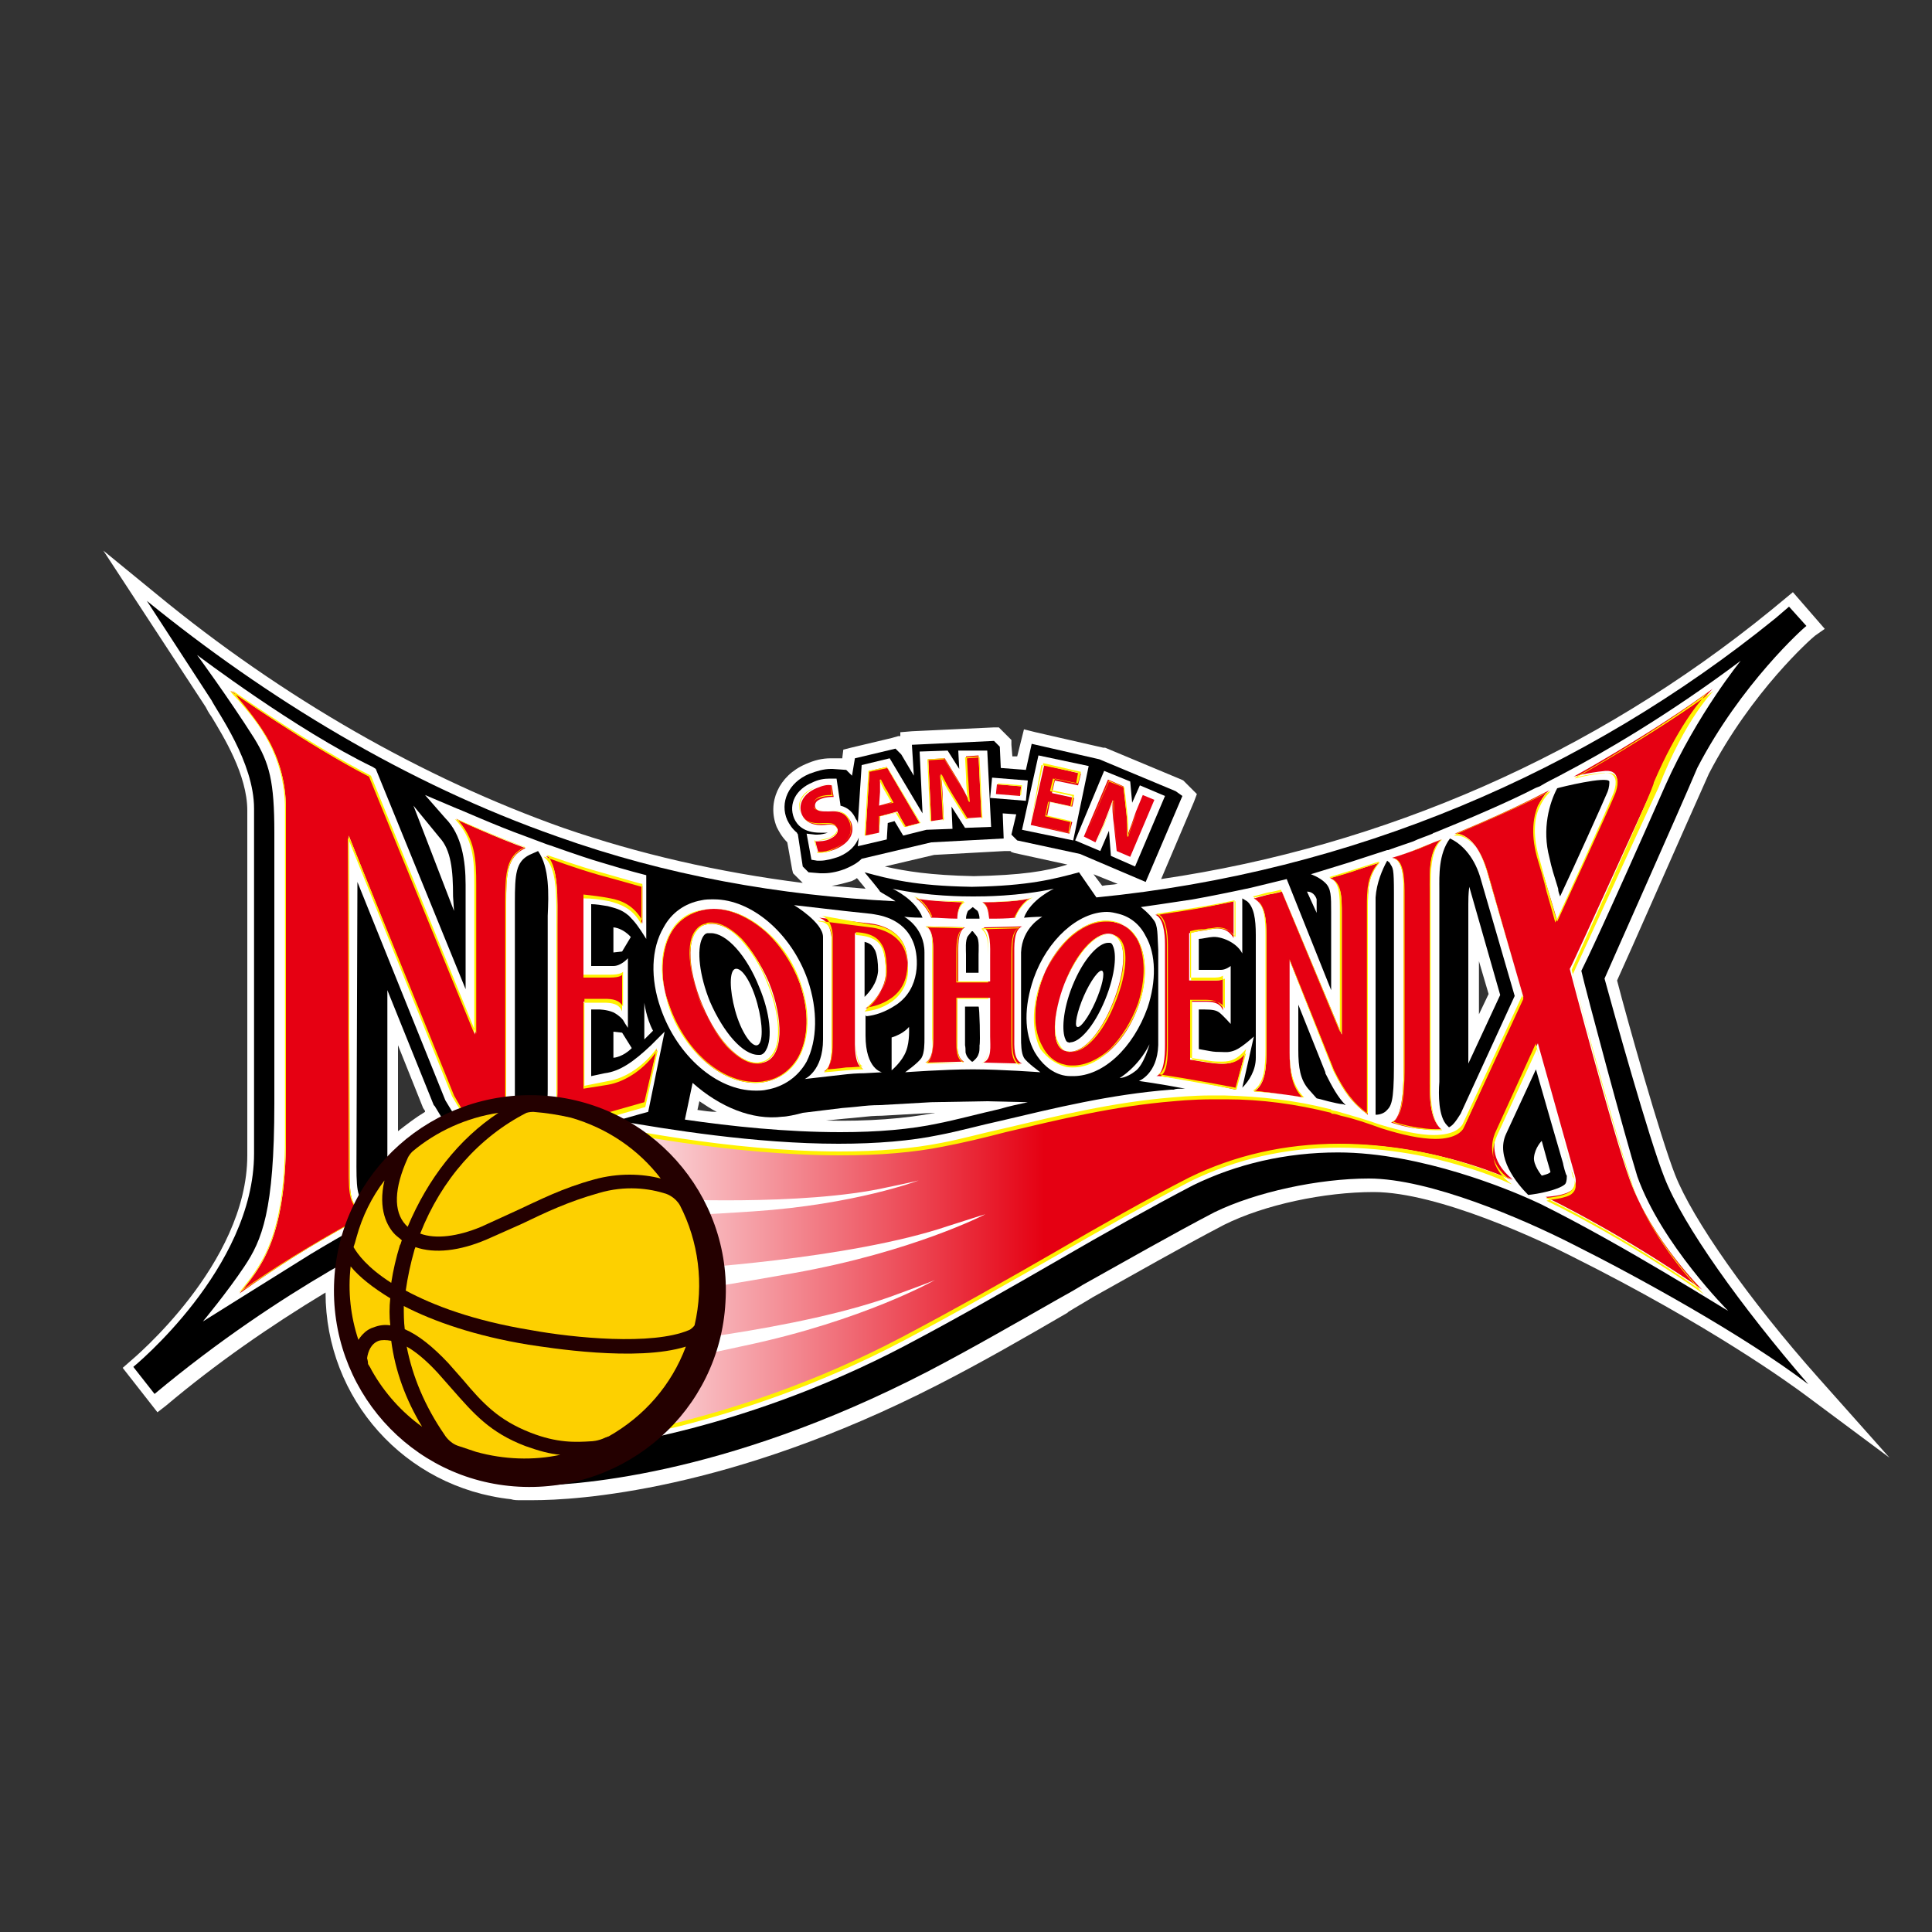 <?xml version="1.0" encoding="utf-8"?>
<!-- Generator: Adobe Illustrator 26.0.0, SVG Export Plug-In . SVG Version: 6.00 Build 0)  -->
<svg version="1.1" id="レイヤー_1" xmlns="http://www.w3.org/2000/svg" xmlns:xlink="http://www.w3.org/1999/xlink" x="0px"
	 y="0px" viewBox="0 0 200 200" style="enable-background:new 0 0 200 200;" xml:space="preserve">
<rect x="0" y="0" width="200" height="200" fill="#333333" stroke="none"/>
<style type="text/css">
	.st0{fill:#FFFFFF;}
	.st1{fill:#E60012;}
	.st2{fill:url(#SVGID_1_);}
	.st3{fill:#FFF100;}
	.st4{fill:#240000;}
	.st5{fill:#FDD000;}
</style>
<g>
	<path class="st0" d="M188.3,142.7c-7.3-8.2-13.1-16.5-14.9-21.1c-1.5-3.8-5-16.2-6-20.1c1.2-2.6,6.9-15.6,9.5-21.4
		c4.4-8.5,10.6-14,11-14.3l1-0.7l-3.3-3.8l-2.3,1.9c-18.3,14.9-40,24.4-63.1,27.8l3.4-8l0.3-0.8l-0.6-0.6l-0.6-0.6l-0.2-0.2
		l-0.2-0.1l-7.9-3.3l-0.1,0l-0.1,0l-7-1.6l-1.2-0.3l-0.3,1.2l-0.4,1.6l-0.5,0l-0.1-1.2l0-0.5l-0.3-0.3l-0.6-0.6l-0.4-0.4l-0.5,0
		l-8.5,0.4l-1.2,0.1l0,0.4L93,76.2l-0.7,0.2l-4.2,1l-0.8,0.2l-0.1,0.8l0,0.1l-1,0c-0.1,0-0.2,0-0.2,0c-0.9,0-1.7,0.2-2.6,0.6
		c-2.8,1.2-4,4-3,6.5c0.2,0.4,0.5,1,1.1,1.6L82,90l0.1,0.4l0.3,0.3l0.6,0.6l0.1,0.1c-8.7-1.1-17-3-24.8-5.7
		c-14.4-5.1-29-13.4-42.1-24.2l-5.5-4.5l10.6,16.2c0.1,0.2,0.3,0.6,0.6,1c1.2,2,3.7,6,3.7,9.7v35.7c0,11.3-12,21.2-12.1,21.3
		l-0.8,0.7l3.6,4.6l0.9-0.7c5.1-4.3,10.7-8.2,16.5-11.7c0,11,8.2,20.2,19.2,21.4c0.3,0.1,0.6,0.1,0.9,0.1c0.3,0,0.7,0,1.4,0
		c4.4,0,20.3-0.9,41.8-11.9c4.7-2.4,9.2-5,13.5-7.5l0.1-0.1c0.8-0.5,1.7-1,2.5-1.5c4.3-2.4,9.2-5.2,13.6-7.5
		c4.2-2.1,10.4-3.4,15.5-3.4c6.7,0,17.5,5.1,20.6,6.7c14.2,7.1,22.6,13.2,24.2,14.4l8.6,6.4L188.3,142.7z M41.2,117.1l0-8.9l2.6,6.5
		l0.2,0.3c0,0,0,0,0,0.1C43,115.7,42.1,116.4,41.2,117.1z M88.2,91.2c0.2-0.1,0.4-0.2,0.5-0.3l0.1,0.1c0.3,0.4,0.6,0.7,0.8,1
		c-1.2-0.1-2.3-0.2-3.5-0.3C86.8,91.6,87.5,91.4,88.2,91.2z M72.2,114.9l0.2-0.9c0.6,0.4,1.2,0.8,1.8,1.1
		C73.5,115.1,72.9,115,72.2,114.9z M85.5,116l2-0.2c0,0,1.2-0.1,2.1-0.2c0.8-0.1,1.7-0.1,1.7-0.1l5.3-0.3l0.2,0
		C93.7,115.8,89.9,116.1,85.5,116z M100.8,90.7L100.8,90.7L100.8,90.7c-4.5-0.1-7-0.5-9.2-1l5.1-1.2l7.3-0.4l0.6,0l0.1,0.1l0.3,0.1
		l5.5,1.2C108.3,90.2,105.7,90.6,100.8,90.7z M113.2,90.5L113.2,90.5l2.5,1c-0.5,0.1-1.1,0.1-1.6,0.2L113.2,90.5z M153.1,105v-5.5
		l1,3.4L153.1,105z"/>
	<g>
		<g>
			<path d="M172.3,121.9c-1.6-4-5.3-17.3-6.2-20.6c0.6-1.4,7.7-17.3,9.6-21.8c4.5-8.7,11.1-14.6,11.3-14.7l-1.8-2l-1.4,1.2
				c-19.6,15.9-43.8,26.3-70.3,28.9l-1.8-2.6c0,0,0,0,0,0c0,0,0,0,0,0l0,0l0,0c-2.6,0.7-5.2,1.4-11,1.5c0,0,0,0-0.1,0c0,0,0,0-0.1,0
				c-5.8-0.1-8.4-0.8-11-1.5c0,0,1.6,1.9,1.6,2c0.1,0.1,0.9,0.5,1.6,1c-12.1-0.6-23.8-2.7-35-6.7c-15.7-5.5-30.2-14.4-42.5-24.4
				c0,0,6.7,10.3,6.7,10.3c0.6,1.2,4.4,6.4,4.4,11.2v35.7c0,11.9-12.5,22.1-12.5,22.1l2.2,2.8c13.3-11.1,25.7-16.9,28.3-18l-1.9-0.6
				l1.5-0.8l-1-0.3l7.4-2.7l-5.8,4.3c0.2-0.1,0.4-0.2,0.4-0.2l8.2-3.4l5.5-2l-7.5,30c-0.1,0.3-0.2,0.6-0.2,1c0,0.6,0.3,2.1,2.5,2.2
				c0.2,0,0.7,0,1.3,0c4.3,0,20-0.8,41.3-11.8c4.6-2.4,9.1-5,13.5-7.5c0.9-0.5,1.8-1,2.6-1.5c4.3-2.4,9.2-5.2,13.6-7.5
				c4.3-2.1,10.8-3.5,16-3.5c6.3,0,16,4.2,21.1,6.8c6.6,3.3,17.7,9.4,24.4,14.5C180.2,135.2,174.2,126.8,172.3,121.9z M45.5,86.7
				c1.2,1.3,1.4,3.4,1.4,6.1l0.1,1.5l-4.2-10.9L45.5,86.7z M42.9,124.7l-2.8-0.8c0-0.4,0-0.9,0-1.3l0-20.1l4.8,11.9l0.1,0.1
				c1.2,2,2.2,3.7,3.9,5c0.1,0.2,0.3,0.3,0.4,0.5L42.9,124.7z M103.5,114.8c-2.2,0.5-4.4,1.1-6.4,1.5c-2.8,0.6-6.2,0.9-10.1,0.9
				c-5.6,0-11.3-0.6-16.1-1.3l0.8-3.8c2.8,2.5,6.2,3.9,9.3,3.5h0c0.4,0,1.4-0.2,2.1-0.4l4.1-0.5c0,0,1.3-0.1,2.1-0.2
				c0.9-0.1,1.7-0.1,1.8-0.1l5.3-0.3l5.7-0.1l4.3,0.1C105.5,114.3,104.5,114.5,103.5,114.8z M152,110.1V93.9l0-0.3
				c0-0.4,0-1.1,0.1-1.8l3.2,11.2L152,110.1z M159.6,121.7c0,0-0.9-1.1-0.8-1.9c0.1-1,0.8-1.7,0.8-1.7c0.4,1.5,0.7,2.5,0.9,3.2
				C160.5,121.5,159.6,121.7,159.6,121.7z M166.4,103.3c0,0,0.1-0.1,0.2-0.3C166.5,103.1,166.4,103.2,166.4,103.3z"/>
			<path d="M44.6,126.5L44.6,126.5C44.7,126.4,44.6,126.4,44.6,126.5L44.6,126.5z"/>
		</g>
		<path d="M121.7,81.9l-7.9-3.3l-7-1.6l-0.6,2.7l-2.6-0.2l-0.1-2.2l-0.6-0.6l-8.5,0.4l0.2,3.2l-1.3-2.2l-0.6-0.6l-4.2,1l-0.3,1.8
			l-0.6-0.6l-1.4-0.1c-0.1,0-0.1,0-0.2,0c-0.7,0-1.4,0.2-2.2,0.5c-2.2,0.9-3.1,3-2.3,4.8c0.2,0.4,0.5,0.9,1,1.3
			c0,0.1,0.1,0.1,0.1,0.2l0.5,3.3l0.6,0.6l1.2,0.1c0.1,0,0.2,0,0.4,0c0.7,0,1.6-0.2,2.3-0.5c0.7-0.3,1.2-0.6,1.6-1l7.2-1.7l7.5-0.4
			l-0.1-2.6l1.4,0.1l-0.5,2.1l0.6,0.6l6.5,1.4l6.8,2.9l3.8-8.9L121.7,81.9z"/>
		<path class="st0" d="M163.7,100.5c0.5-1,2.3-4.7,8.7-19.2c3.3-7.4,7.8-12.9,7.8-12.9C172.6,74.1,165.8,78,162,80c0,0,0,0,0,0
			c-0.9,0.5-1.8,0.9-2.6,1.4c-0.3,0.1-0.5,0.2-0.5,0.2c0,0,0,0,0,0c-2.7,1.4-7,3.2-7,3.2s-1.7,0.7-3.4,1.4c-0.1,0-0.2,0.1-0.2,0.1
			c0,0,0,0,0,0c-0.7,0.3-1.4,0.5-2,0.8c-1.2,0.4-2.6,0.9-2.6,0.9l-0.1,0c-0.9,0.3-2.5,0.8-4,1.3c-2.3,0.7-3.9,1.2-3.9,1.2
			s0.9,0.3,1.5,0.9c0.6,0.6,0.6,1.3,0.6,3.1l0,8L133.2,91l-3.7,0.9l-1.9,0.4c0,0-2.4,0.5-4.1,0.8c-1.9,0.3-5.4,0.8-5.4,0.8
			s0.8,0.6,1.3,1.3c0.5,0.6,0.4,1.6,0.5,3.1l0,9.9h0c-0.1,3-2,3.7-2,3.7s2.2,0.3,4.8,0.8c-0.1,0-0.2,0-0.3,0c-0.4,0-0.7,0-0.9,0.1
			c-0.1,0-0.3,0-0.3,0c-6.3,0.5-12,1.9-17.5,3.2c-2.3,0.5-4.4,1.1-6.5,1.5c-2.9,0.6-6.4,0.9-10.4,0.9c-8.6,0-17.8-1.5-22.9-2.4
			c1.7-0.5,3.2-0.9,3.2-0.9l1.7-8.3l-1.4,1.4c-1.8,1.7-3.2,2.7-4.8,2.9l-1.4,0.3v-6.9c0,0,0.7,0,0.8,0c0,0,0.8,0,1.5,0.3
			c0.2,0.1,0.7,0.4,1,0.8c0.1,0.2,0.3,0.5,0.5,0.8l0-7.2c0,0-0.7,0.8-1.5,0.8c-0.1,0-0.3,0-0.5,0h-1.8v-6.4c0.5,0,1.1,0.1,1.7,0.2
			c0.7,0.2,1.4,0.3,2.2,1c0.6,0.6,1,1.1,1.8,2.4l0-6.6c0,0-2-0.5-4.6-1.3c-2.4-0.7-5.6-1.9-5.7-1.9l-2.4-0.9l0,0
			c-2.8-1-6.8-2.8-6.9-2.8L44,82.3l2.1,2.4c1.7,1.7,2.1,4.4,2.1,6.9v10.8l-9.3-22.8l-0.3-0.2c-7.9-3.8-18.2-11.6-18.2-11.6
			s3.3,4.5,5.9,8.6c1.6,2.6,2.1,4.5,2.1,9.8v28c0,11.2-1.3,14.2-3.1,16.9c-1.8,2.7-4.3,5.7-4.3,5.7s7.5-4.7,11.2-7
			c4-2.4,6.1-3.5,6.2-3.5l2-1l-2.2-0.7c-1.1-0.3-1.3-1-1.3-3.8L37,91.3l9.1,22.6c1.6,2.7,2.9,4.6,5.7,5.9l-0.7,0.5l1-0.3l1.1,0.5
			v-0.9l6-2l0.9,32.5l0.4-0.1c0.1,0,15.5-1.4,33.2-10.7c5.5-2.9,10.9-6,16.1-9c4.3-2.5,9.3-5.3,13.7-7.6c4.5-2.2,9.6-3.4,15-3.4
			c8.7,0,18,4,19.8,4.8l1.1,0.5c8.7,4.3,19.4,11.1,19.5,11.1c0,0-6.9-6.9-9.4-13.9C168.2,117.6,164.2,102.7,163.7,100.5z M56.7,94.8
			c0,0.3,0,17.9,0,17.9l0,0.1c0,2.5-0.5,3.7-0.9,4l-2.5,1.9V93.4c0-2.9,0.1-4.2,1.5-4.9l0.9-0.4C56.9,89.8,56.8,92.6,56.7,94.8z
			 M166.6,80.9c0,0.2,0,0.6-0.2,1.1c-0.5,1.2-3.3,7.4-4.9,10.8c-0.1-0.3-0.2-0.5-0.2-0.8c-0.4-1.3-0.7-2.2-0.9-3.2
			c-0.8-3,0-5.7,0.8-7.2C161.5,81.5,166.4,80.3,166.6,80.9z M143.6,89.1c0.1,0.1,0.3,0.2,0.3,0.3c0.3,0.5,0.4,0.4,0.4,3.1
			c0,0.2,0,0.7,0,0.8v17c0,3.9-0.3,4.2-0.8,4.7c-0.2,0.2-0.6,0.4-1.1,0.4V92.9C142.5,91.4,143.1,90,143.6,89.1z M124.2,104.5h0.4
			c1,0,1.3,0.1,1.6,0.3c0.4,0.3,1.2,1.2,1.2,1.2l0-6c0,0-0.5,0.4-1,0.4c-0.4,0-2.3,0-2.3,0v-3.2c0.3,0,1.1-0.2,1.4-0.2
			c0.8-0.1,2.5,0.5,3.1,1.7l0-5.7l0.5,0.3c0.7,0.6,0.9,1.8,0.9,3.5v12.7c0,1.3-0.7,2.4-1.4,3.1l1.2-5.3c0,0-1.2,1.1-1.9,1.4
			c-0.7,0.3-1.1,0.2-1.5,0.2c-0.3,0-0.7,0-1.2-0.1l-1.1-0.2V104.5z M137.9,114.1c-0.5-0.1-1.1-0.3-1.6-0.4l-0.8-0.9
			c-0.9-1-1.1-2.3-1.1-4.1v-4.7l2.8,7l0,0.1c0.7,1.4,1.3,2.5,2.1,3.3c-0.1,0-0.2-0.1-0.3-0.1C138.7,114.3,137.9,114.1,137.9,114.1z
			 M150,116.7c-0.1-0.1-0.1-0.1-0.2-0.2c-0.9-0.9-0.9-3.2-0.8-4.5l0-19.7l0-0.3c0-1.3-0.1-3.6,1.1-5.2c1.1,0.5,2.4,1.7,3.1,3.9
			l3.6,12.4l-5.6,12.2C150.7,116.1,150.4,116.5,150,116.7z M162,122.6c-0.7,0.6-2.8,1-3.8,1.1c-1.2-1.2-3.4-3.9-2.3-6.3l3.1-6.7
			c1,3.5,2.5,8.7,2.8,9.7c0,0.1,0.3,1.3,0.4,1.3C162.2,122.3,162.1,122.5,162,122.6z"/>
		<path class="st0" d="M118.6,96.9c-0.6-1.2-1.6-2-2.8-2.3c-0.4-0.1-0.8-0.2-1.2-0.2c-3,0-6.2,2.9-7.6,6.9c-1,2.9-1,5.6,0.1,7.6
			c0.7,1.2,1.7,2.1,2.9,2.4c0.4,0.1,0.7,0.1,1.1,0.1c3.1,0,6.2-2.9,7.7-7.1C119.7,101.6,119.7,98.8,118.6,96.9z M110.6,107.9
			c0,0-0.2,0-0.3-0.3c-0.4-0.8-0.3-3,0.7-5.5c1.2-3,2.8-4.5,3.7-4.5c0.1,0,0.1,0,0.2,0c0,0,0.2,0,0.3,0.3c0.4,0.8,0.3,2.9-0.8,5.6
			c-1.2,2.9-2.7,4.4-3.6,4.4C110.7,108,110.7,107.9,110.6,107.9z"/>
		<path class="st0" d="M83.6,101.4c-1.7-4.8-5.8-8.3-9.7-8.3c-0.5,0-0.9,0-1.3,0.1c-1.7,0.3-3.1,1.3-3.9,2.8
			c-1.3,2.2-1.4,5.3-0.3,8.4c1.7,4.9,5.8,8.5,9.8,8.5h0c0.4,0,0.8,0,1.2-0.1c1.7-0.3,3.2-1.3,4.1-2.9
			C84.6,107.7,84.7,104.6,83.6,101.4z M78.5,109.2c-1.6,0-3.6-2.3-5-5.5c-1.1-2.7-1.4-5.4-0.8-6.6c0.2-0.4,0.4-0.5,0.6-0.5
			c0.1,0,0.2,0,0.3,0c1.6,0,3.7,2.3,5,5.6c1.1,2.6,1.4,5.3,0.7,6.5c-0.2,0.4-0.5,0.5-0.6,0.5C78.7,109.2,78.6,109.2,78.5,109.2z"/>
		<path class="st0" d="M89.7,105.2c0.9-0.1,1.9-0.4,3.1-1.2c2.5-1.7,2.3-4.9,1.8-6.3c-1-2.8-3.9-3-4.4-3.1l-2.8-0.3l-5.2-0.6
			c0,0,3,1.8,3,3.3l0,10.6c0,3.3-1.9,4.1-1.9,4.1s3.5-0.4,4.4-0.5c0.9-0.1,1.8-0.1,1.8-0.1l1.8-0.1c0,0-1.7-0.3-1.7-3.8l0-2.1
			L89.7,105.2z M89.5,103.2l0-5.7c0.8,0.2,0.9,0.6,1.1,0.9c0.2,0.5,0.3,1.2,0.3,2.1C90.8,101.8,90,102.7,89.5,103.2z"/>
		<path class="st0" d="M107.9,94.9c0,0-0.8,0-1.9,0.1c0.7-1.9,3.1-3,3.1-3c-3.7,0.8-7.4,0.8-8.3,0.8v0c0,0-0.1,0-0.1,0v0
			c-0.8,0-4.6,0-8.3-0.8c0,0,2.4,1.1,3.1,3c-1.1,0-1.9-0.1-1.9-0.1c0,0,2.1,1.1,2.1,3.7c0,0.1,0,8.9,0,8.9c0,0.5,0,1.5-0.3,2
			c-0.3,0.5-1.7,1.5-1.7,1.5s4.1-0.3,6.8-0.3c0.1,0,0.4,0,0.4,0c2.7,0,6.8,0.3,6.8,0.3s-1.4-1-1.7-1.5c-0.3-0.5-0.3-1.5-0.3-2
			c0,0,0-8.7,0-8.9C105.8,96,107.9,94.9,107.9,94.9z M100,98.8c0-0.4-0.1-1.5,0.2-1.9l0.4-0.5h0.1l0.4,0.5c0.3,0.4,0.2,1.5,0.2,1.9
			c0,0.1,0,1.9,0,1.9H100C100,100.7,100,98.9,100,98.8z M100.7,93.9L100.7,93.9L100.7,93.9L100.7,93.9l0.5,0.4
			c0.1,0.2,0.2,0.5,0.2,0.8c-0.3,0-1.1,0-1.4,0c0-0.3,0.1-0.6,0.2-0.8L100.7,93.9z M100.7,109.9
			C100.7,109.9,100.7,109.9,100.7,109.9L100.7,109.9C100.8,109.9,100.7,109.9,100.7,109.9z M101.4,108.2c0,0.4,0,0.7-0.1,0.9
			c-0.1,0.4-0.5,0.7-0.6,0.8h-0.1c-0.1-0.1-0.5-0.4-0.6-0.8c-0.1-0.2,0-0.4-0.1-0.9c0-0.2,0-4,0-4h1.4
			C101.4,104.2,101.5,108,101.4,108.2z"/>
		<g>
			<path class="st0" d="M99.2,77.7l0.1,1.9l-1.2-1.9l-2.9,0.1l0.3,6.4l-3.4-5.7l-2.9,0.7l-0.4,6.1c0-0.2-0.1-0.4-0.2-0.5
				c-0.3-0.7-0.8-1.2-1.6-1.4l0-0.1l-0.4-2.7l-0.6,0c0,0-0.1,0-0.1,0c-0.6,0-1.2,0.1-1.8,0.4c-1.7,0.7-2.5,2.2-1.9,3.7
				c0.3,0.7,1,1.5,2.7,1.5c0.1,0,0.2,0,0.4,0c0.1,0,0.3,0,0.4,0c0,0,0,0,0,0c-0.3,0.1-0.7,0.2-1.1,0.2c-0.1,0-0.1,0-0.2,0l-0.9-0.1
				L84,89l0.6,0.1c0.1,0,0.2,0,0.3,0h0c0.6,0,1.3-0.2,1.9-0.4c1.2-0.5,1.8-1.2,2.1-2l-0.1,0.9l3-0.7l0.1-1.7l0.7-0.2l0.9,1.5
				l2.4-0.6l2.7-0.1l-0.1-2.3l1.4,2.2l2.7-0.1l-0.4-7.9L99.2,77.7z"/>
			<polygon class="st0" points="106.4,80.8 102.7,80.5 102.5,82.6 106.2,82.9 			"/>
			<polygon class="st0" points="112.7,79.3 107.5,78.2 105.8,85.9 111.1,87 			"/>
			<polygon class="st0" points="118,81.3 117.2,83.1 117,80.9 114.3,79.8 111.3,87 113.9,88.1 114.8,86 115,88.6 117.5,89.7 
				120.6,82.4 			"/>
		</g>
		<path class="st0" d="M65.3,97l-0.9,1.5l-0.9,0.1V96C63.6,96,64.5,96.1,65.3,97z"/>
		<path class="st0" d="M65.4,108.5l-1-1.6l-0.9-0.1v2.7C63.6,109.5,64.5,109.4,65.4,108.5z"/>
		<path class="st0" d="M66.7,107.6v-3.8c0,0,0.2,1.6,0.9,2.9L66.7,107.6z"/>
		<path class="st0" d="M78.4,103.9c0.6,2.2,0.6,4.1,0,4.3c-0.6,0.2-1.7-1.4-2.3-3.6c-0.6-2.2-0.6-4.1,0-4.3
			C76.8,100.1,77.8,101.7,78.4,103.9z"/>
		<path class="st0" d="M113.4,103.7c-0.7,1.6-1.6,2.8-1.9,2.6c-0.3-0.1,0-1.6,0.7-3.2c0.7-1.6,1.6-2.8,1.9-2.6
			C114.4,100.7,114.1,102.1,113.4,103.7z"/>
		<path class="st0" d="M92.3,107.4v3.4c0,0,1.1-0.9,1.5-2c0.4-1,0.3-2.5,0.3-2.5S93.6,107,92.3,107.4z"/>
		<path class="st0" d="M135.3,92.3l1,2.2v-1.4C136.3,93.1,136.1,92.3,135.3,92.3z"/>
		<path class="st0" d="M115.9,111.6c0,0,1.9-1.1,3.1-3.5c0,0-0.6,2.2-1.5,2.8C116.6,111.6,115.9,111.6,115.9,111.6z"/>
		<path class="st1" d="M160,123.9c0,0,2.2-0.1,2.8-0.8c0.6-0.7,0.2-1.4,0.1-1.9c-0.4-1.4-3.7-13.2-3.7-13.2l-4.1,8.9
			c-0.5,1.1-1,3.2,1.5,5.2c0,0-2.4-1.1-3.5-1.5c-1.1-0.4-2.9-1-2.9-1l7.5-16.4L154,90.4c-1.2-4.4-3.4-4.1-3.4-4.1s4.8-1.9,9.8-4.5
			c0,0-2.6,1.9-1.2,6.8c0.5,1.8,1.3,4.3,2,6.7c0,0,5.2-11.3,5.9-13.1c0.3-0.7,0.8-2.5-0.9-2.4c-2,0.2-3.3,0.6-3.3,0.6
			s8-4.4,14.4-9.1c0,0-2.9,2.7-5.9,9.6c0,0-8.8,19.4-8.9,19.4c0,0.1,4.5,17.1,6.2,21.8c2.3,6.3,7.5,11.4,7.5,11.4
			S168.9,128.3,160,123.9z"/>
		<linearGradient id="SVGID_1_" gradientUnits="userSpaceOnUse" x1="59.63" y1="131.338" x2="156.563" y2="131.338">
			<stop  offset="0" style="stop-color:#FFFFFF"/>
			<stop  offset="0.5" style="stop-color:#E50012"/>
		</linearGradient>
		<path class="st2" d="M156.6,122.2c0,0-0.8-0.4-1.5-1.3c-0.7-0.9-3.5-4.4-3.5-4.4s-0.8,2.6-8.6,0.1c-1.4-0.5-2.8-1-4.2-1.3l0,0
			c-0.3-0.1-0.6-0.2-0.8-0.2c-0.1,0-0.2,0-0.2-0.1c-3.8-0.9-7.4-1.4-10.9-1.4c-3.3-0.1-5.4,0.2-5.4,0.2v0
			c-8.8,0.7-16.8,3.2-23.9,4.7c-14.7,3-37.9-2.4-37.9-2.4l1,33c0.2,0,15.2-1.3,32.8-10.6c5.5-2.9,10.8-6,16-8.9
			c4.9-2.8,9.6-5.4,13.7-7.6C139.4,113.9,156.6,122.2,156.6,122.2z"/>
		<path class="st1" d="M134.9,113.6c-1.2-1.3-1.4-2.9-1.4-4.7v-9.5l4.6,11.5c1,2.1,1.9,3.3,3.5,4.5V93.9c0-1.8,0-3.3,1.2-4.6
			c0,0-1.5,0.5-2.8,0.9c-1.3,0.4-2.3,0.7-2.3,0.7c1.2,0.6,1.2,2,1.2,3.8l0,12.4l-6.2-14.8c0,0-0.7,0.2-1.4,0.3
			c-0.7,0.2-1.5,0.4-1.5,0.4c1.2,0.7,1.3,2.2,1.3,4v11.7c0,1.8-0.1,3.6-1.3,4.3C129.7,112.9,132.6,113.2,134.9,113.6z"/>
		<path class="st1" d="M149.2,116.9c-1.3-1.1-1.2-3.8-1.2-5.4V92.2c0-1.6-0.1-4.2,1.2-5.3c0,0-1.3,0.5-2.5,1
			c-1.2,0.5-2.6,0.9-2.6,0.9c1.4,0.2,1.2,2.9,1.2,4.5v17c0,1.6,0,5.6-1.3,5.9c0,0,1.1,0.4,2.5,0.6
			C147.3,116.9,148.3,117,149.2,116.9z"/>
		<path class="st1" d="M66.7,114.4l1.3-5.8c-1.4,1.9-3.3,3.2-5.1,3.5l-2.5,0.5v-8.9h1.5c0.8,0,2.1-0.1,2.5,0.9l0-3.8
			c0,0-0.1,0.3-1.3,0.3h-2.7v-8.3c0.9,0.1,1.8,0.1,2.8,0.4c1.3,0.3,2.5,0.9,3.3,2.4l0-3.9c0,0-1.7-0.4-4.3-1.2
			c-2.5-0.7-5.7-1.9-5.7-1.9c1.4,1.1,1.2,4.4,1.2,7.3v16.9c0,0.3,0.1,3.8-1.3,4.8C56.4,117.6,60.8,116,66.7,114.4z"/>
		<path class="st1" d="M99.1,103.2v4c0,1-0.1,2.3,0.7,2.7l-4,0.1c0.8-0.4,0.8-1.8,0.8-2.8V99c0-1,0.1-2.6-0.7-3.1l4,0.1
			c-0.8,0.4-0.7,2.1-0.7,3.1v2.5h3.3v-2.5c0-1,0.1-2.7-0.7-3.1l4-0.1c-0.9,0.4-0.8,2.1-0.8,3.1v8.3c0,1-0.1,2.4,0.8,2.8l-4-0.1
			c0.9-0.4,0.7-1.7,0.7-2.7v-4H99.1z"/>
		<path class="st1" d="M127.9,112.8l1-3.9c-1,1.2-1.7,1.4-3.8,1.1l-1.9-0.3v-6h1.5c0.6,0,1.6,0,1.9,0.9v-3.3c-0.2,0.2-0.6,0.2-1,0.2
			h-2.5v-4.9c1.2-0.3,1.4-0.2,2.1-0.4c1-0.2,1.9-0.1,2.5,0.9l0-3.8c0,0-2.3,0.5-4.3,0.8c-2,0.3-3.8,0.6-3.8,0.6c0.8,0.3,1,1.8,1,3.1
			l0,10.5l0-0.2c0,1.3-0.1,3-0.9,3.3C119.9,111.3,123.9,111.9,127.9,112.8z"/>
		<path class="st1" d="M54.4,87.8c-2,0.9-2,2.9-2,5.7V119c-2.7-1.2-3.8-2.8-5.5-5.6L36.1,86.5l0.1,34.2c0,2.8-0.1,4.4,1.9,5
			c0,0-2.2,1.1-6.2,3.5c-3.8,2.3-7.1,4.7-7.1,4.7c2-2.5,4.8-5.4,4.8-16.1v-34c0-6.4-3.7-9.9-5.7-12.3c0,0,7.9,5.6,14.4,8.9
			l10.9,26.7V91.6c0-2.6-0.1-4.9-2-6.9C47.1,84.8,51.6,86.8,54.4,87.8z"/>
		<g>
			<path class="st1" d="M117.9,104c-1.5,4.4-4.9,7-7.7,6.3c-2.7-0.7-3.9-4.3-2.4-8.7c1.4-4.1,4.9-7,7.7-6.1
				C118.4,96.2,119.2,100.1,117.9,104z M110.2,101.8c-1.2,3.1-1.5,6.6,0.1,7c1.6,0.5,3.6-1.7,4.9-5c1.3-3.2,1.6-6.6-0.1-7.1
				C113.6,96.3,111.6,98.4,110.2,101.8z"/>
		</g>
		<g>
			<path class="st1" d="M72.8,94.2c3.8-0.8,8.3,2.7,10,7.6c1.8,5.3,0,9.5-3.6,10.2c-3.7,0.7-8.1-2.5-9.9-7.8
				C67.6,99.5,68.9,94.9,72.8,94.2z M73.1,95.7c-2.2,0.5-2,4.5-0.4,8.3c1.6,3.9,4.2,6.5,6.3,6c2.2-0.5,2.1-4.6,0.6-8.3
				C77.9,97.8,75.3,95.2,73.1,95.7z"/>
		</g>
		<path class="st1" d="M93.7,98.1c-0.8-2.3-3.6-2.5-3.6-2.5L84.8,95c1.3,0.4,1.2,2,1.3,2l0,10.5c0,1,0.1,3-0.8,3.4
			c0,0,1.3-0.1,2.2-0.2c0.9-0.1,1.8-0.1,1.8-0.1c-0.9-0.4-0.8-2.4-0.8-3.4l0-10.6c1.9,0.1,2.5,0.7,2.9,1.6c0.2,0.6,0.3,1.5,0.3,2.4
			c0,2.3-2.1,3.8-2.1,3.8c0.8-0.1,1.7-0.3,2.7-1C94.9,101.5,93.7,98.1,93.7,98.1z"/>
		<path class="st0" d="M68.2,124.1c0,0,14.9,0.8,23.7-1.2c2.9-0.6,3.2-0.7,3.2-0.7s-6.6,2.5-17.1,3.2c-10.5,0.7-11.8,0.5-11.8,0.5
			l0.4-0.8L68.2,124.1z"/>
		<path class="st0" d="M70.1,131.4c0,0,17.8-1,28.1-4.5c3.4-1.1,3.8-1.2,3.8-1.2s-7.5,3.9-19.9,6.1c-12.4,2.2-14,2.2-14,2.2l0.4-1
			L70.1,131.4z"/>
		<path class="st0" d="M65.2,139.4c0,0,17.7-1.6,27.9-5.5c3.3-1.2,3.7-1.4,3.7-1.4s-7.4,4.2-19.7,6.8C64.8,142,63.2,142,63.2,142
			l0.4-1.1L65.2,139.4z"/>
		<path class="st1" d="M84.4,87.1c0.4,0,1.1,0,1.6-0.3c0.6-0.3,0.8-0.7,0.7-1c-0.2-0.4-0.5-0.5-1.3-0.4c-1.1,0.1-2-0.2-2.4-1.1
			c-0.4-1,0.1-2.1,1.5-2.7c0.7-0.3,1.2-0.4,1.6-0.3l0.2,1.2c-0.3,0-0.8,0-1.3,0.2c-0.6,0.2-0.7,0.6-0.6,0.9c0.2,0.4,0.6,0.4,1.4,0.4
			c1.2-0.1,1.9,0.3,2.3,1.1c0.4,1,0,2.1-1.6,2.8c-0.7,0.3-1.4,0.4-1.8,0.3L84.4,87.1z"/>
		<path class="st1" d="M91.1,84.5L91,86.2l-1.4,0.3l0.4-6.7l1.8-0.4l3.4,5.8l-1.5,0.4L92.9,84L91.1,84.5z M92.4,83l-0.7-1.2
			c-0.2-0.3-0.4-0.8-0.6-1.1l0,0c0,0.4,0,0.9,0,1.3L91,83.4L92.4,83z"/>
		<path class="st1" d="M96.4,85l-0.3-6.4l1.7-0.1l1.4,2.3c0.4,0.7,0.8,1.4,1.1,2.1l0,0c-0.1-0.8-0.2-1.7-0.2-2.7l-0.1-1.9l1.3-0.1
			l0.3,6.4l-1.5,0.1l-1.5-2.4c-0.4-0.7-0.9-1.5-1.2-2.2l0,0c0.1,0.9,0.2,1.8,0.2,2.8l0.1,1.9L96.4,85z"/>
		<path class="st1" d="M105.7,81.4l-0.1,1l-2.5-0.2l0.1-1L105.7,81.4z"/>
		<path class="st1" d="M111,83.5l-2.3-0.5l-0.3,1.5l2.6,0.6l-0.3,1.2l-4-0.9l1.4-6.2l3.8,0.9l-0.3,1.2l-2.4-0.5l-0.3,1.3l2.3,0.5
			L111,83.5z"/>
		<path class="st1" d="M112.2,86.6l2.5-5.9l1.6,0.7l0.3,2.7c0.1,0.8,0.1,1.6,0.1,2.4l0,0c0.3-0.8,0.6-1.6,0.9-2.5l0.7-1.7l1.2,0.5
			l-2.5,5.9l-1.4-0.6l-0.3-2.8c-0.1-0.8-0.2-1.7-0.1-2.5l0,0c-0.3,0.8-0.6,1.6-1,2.6l-0.8,1.8L112.2,86.6z"/>
		<path class="st1" d="M106.6,93c-1.4,0.4-4.4,0.4-4.9,0.4c0.5,0.3,0.6,0.9,0.7,1.7c0.9,0,1.8,0,2.7-0.1
			C105.3,94.3,105.9,93.4,106.6,93z"/>
		<path class="st1" d="M99.7,93.4c-0.5,0-3.5-0.1-4.9-0.4c0.7,0.4,1.3,1.3,1.6,2c0.8,0,1.7,0.1,2.7,0.1
			C99.1,94.4,99.3,93.7,99.7,93.4z"/>
		<g>
			<path class="st3" d="M129.7,112.9L129.7,112.9L129.7,112.9c0,0,2.9,0.3,5.2,0.7l0.1,0l-0.1-0.1c-1.1-1.2-1.4-2.7-1.4-4.7v-9.4
				l4.5,11.4c1.1,2.2,2,3.4,3.5,4.5l0,0V93.9c0-1.7,0-3.2,1.2-4.6l0.1-0.1l-0.1,0c0,0-1.5,0.5-2.8,0.9c-1.3,0.4-2.3,0.7-2.3,0.7
				l-0.1,0l0.1,0c1.1,0.5,1.1,1.9,1.1,3.6l0,12.4l-6.1-14.7l0,0l0,0c0,0-0.7,0.2-1.4,0.3c-0.7,0.2-1.5,0.4-1.5,0.4l-0.1,0l0.1,0
				c1.2,0.7,1.3,2.3,1.3,4v11.7C131,110.4,130.9,112.2,129.7,112.9z M129.8,92.9c0.2,0,0.9-0.2,1.5-0.3c0.6-0.1,1.2-0.3,1.4-0.3
				l6.2,14.8l0,0.1l0-12.5l0-0.2c0-1.7,0-3-1.1-3.6c0.2-0.1,1.1-0.3,2.3-0.7c1.1-0.4,2.4-0.8,2.7-0.9c-1.2,1.4-1.2,2.9-1.2,4.6v21.4
				c-1.5-1.1-2.4-2.3-3.5-4.5l-4.6-11.5l0-0.1v9.7c0,2,0.2,3.5,1.3,4.7c-2-0.4-4.6-0.6-5-0.6c1.2-0.8,1.3-2.5,1.3-4.3V96.9
				C131.1,95.2,131,93.6,129.8,92.9z"/>
			<path class="st3" d="M146.5,116.8c0.7,0.1,1.4,0.2,2,0.2h0c0.2,0,0.5,0,0.7,0l0.1,0l0,0c-1.2-1-1.2-3.4-1.2-5c0-0.1,0-0.3,0-0.4
				V92.2c0-0.1,0-0.2,0-0.3c0-1.6,0-4,1.2-5l0.1-0.1l-0.1,0.1c0,0-1.3,0.5-2.5,1c-1.2,0.4-2.6,0.9-2.6,0.9l-0.1,0l0.1,0
				c1.2,0.2,1.2,2.4,1.2,4c0,0.2,0,0.3,0,0.5v17c0,1.5,0,5.6-1.3,5.8l-0.1,0l0.1,0C144,116.2,145.1,116.5,146.5,116.8z M145.3,110.3
				v-17c0-0.2,0-0.3,0-0.5c0-1.6,0-3.7-1.1-4c0.3-0.1,1.5-0.5,2.5-0.9c1-0.4,2.1-0.8,2.4-0.9c-1.2,1.1-1.1,3.4-1.1,4.9
				c0,0.1,0,0.2,0,0.3v19.3c0,0.1,0,0.3,0,0.4c0,1.6,0,3.9,1.2,5c-0.2,0-0.4,0-0.6,0h0c-0.6,0-1.3-0.1-2-0.2
				c-1.2-0.2-2.2-0.5-2.4-0.6C145.3,115.8,145.3,111.8,145.3,110.3z"/>
			<path class="st3" d="M95.8,110L95.8,110l4.1,0l-0.1,0c-0.7-0.4-0.7-1.4-0.7-2.3c0-0.1,0-0.2,0-0.3v-4h3.2v4c0,0.1,0,0.2,0,0.4
				c0,0.9,0,2-0.7,2.3l-0.1,0l4.2,0.1l-0.1,0c-0.8-0.4-0.8-1.6-0.8-2.5c0-0.1,0-0.2,0-0.3V99c0-0.1,0-0.2,0-0.3c0-1,0-2.4,0.8-2.7
				l0.1,0l-4.2,0.1l0.1,0c0.8,0.4,0.7,1.7,0.7,2.7c0,0.1,0,0.2,0,0.3v2.5h-3.2v-2.5c0-0.1,0-0.2,0-0.3c0-1,0-2.4,0.7-2.8l0.1,0
				l-4.2-0.1l0.1,0c0.8,0.4,0.7,1.7,0.7,2.7c0,0.1,0,0.2,0,0.3v8.3c0,0.1,0,0.2,0,0.3C96.6,108.5,96.6,109.7,95.8,110z M96.6,107.5
				c0-0.1,0-0.2,0-0.3V99c0-0.1,0-0.2,0-0.3c0-1,0-2.3-0.7-2.7l3.8,0.1c-0.7,0.4-0.7,1.8-0.7,2.8c0,0.1,0,0.2,0,0.3v2.5h3.3v-2.5
				c0-0.1,0-0.2,0-0.3c0-1,0-2.3-0.7-2.7l3.8-0.1c-0.7,0.4-0.7,1.8-0.7,2.7c0,0.1,0,0.2,0,0.3v8.3c0,0.1,0,0.2,0,0.3
				c0,0.9,0,2.1,0.7,2.5l-3.8-0.1c0.7-0.4,0.7-1.4,0.7-2.3c0-0.1,0-0.2,0-0.4v-4.1h-3.3v4.1c0,0.1,0,0.2,0,0.3c0,0.9,0,1.9,0.7,2.3
				l-3.8,0.1C96.6,109.6,96.6,108.5,96.6,107.5z"/>
			<path class="st3" d="M120.8,97.7l0,10.5h0c0,1.4-0.2,2.8-0.9,3l-0.1,0l0.1,0c0,0,4,0.6,8,1.4l0,0l1.1-4l-0.1,0.1
				c-0.8,0.9-1.4,1.2-2.4,1.2c-0.4,0-0.8,0-1.4-0.1l-1.9-0.3v-6h1.5c0.6,0,1.5,0,1.9,0.9l0,0.1v-3.5l0,0c-0.3,0.2-0.7,0.2-1,0.2
				h-2.4v-4.8c0.7-0.2,1.1-0.2,1.4-0.2c0.2,0,0.4-0.1,0.7-0.1c0.2,0,0.5-0.1,0.7-0.1c0.8,0,1.4,0.3,1.8,1l0,0.1l0-3.9v0l0,0
				c0,0-2.3,0.5-4.3,0.8c-1.9,0.3-3.8,0.6-3.8,0.6l-0.1,0l0.1,0C120.6,95,120.8,96.5,120.8,97.7z M123.7,94.1c1.8-0.3,4-0.8,4.2-0.8
				l0,3.7c-0.4-0.6-1-0.9-1.8-0.9c-0.2,0-0.4,0-0.7,0.1c-0.3,0-0.5,0.1-0.7,0.1c-0.3,0-0.7,0.1-1.4,0.3l0,0v4.9h2.5
				c0.3,0,0.7,0,1-0.2v3.1c-0.4-0.8-1.3-0.8-1.8-0.8h-1.6v6.1l1.9,0.3c0.6,0.1,1,0.1,1.4,0.1c1,0,1.6-0.3,2.3-1.1l-1,3.8
				c-3.7-0.7-7.3-1.3-7.9-1.4c0.7-0.3,0.8-1.8,0.8-3.2h0l0-10.4c0-1.2-0.2-2.7-0.9-3.1C120.3,94.6,122,94.4,123.7,94.1z"/>
			<path class="st3" d="M47.1,84.8L47,84.7L47.1,84.8c1.9,2,2,4.2,2,6.9V107L38.2,80.4l0,0l0,0c-6.4-3.3-14.3-8.9-14.4-8.9l-0.1-0.1
				l0.1,0.1c0.2,0.3,0.5,0.6,0.8,0.9c2.1,2.4,4.9,5.7,4.9,11.4v34c0,10.2-2.5,13.2-4.5,15.7c-0.1,0.1-0.2,0.2-0.3,0.3l-0.1,0.1
				l0.1-0.1c0,0,3.4-2.4,7.1-4.6c4-2.4,6.2-3.5,6.2-3.5l0.1,0l-0.1,0c-1.9-0.6-1.9-2.1-1.9-4.7l-0.1-34.3l10.8,26.8
				c1.6,2.7,2.7,4.4,5.5,5.7l0,0V93.4c0-3,0.1-4.8,2-5.7l0.1,0l-0.1,0C51.6,86.8,47.2,84.8,47.1,84.8z M52.4,93.4V119
				c-2.7-1.2-3.9-2.9-5.4-5.6L36.1,86.5l0-0.1l0.1,34.3l0,0.3c0,2.6,0,4.1,1.9,4.7c-0.4,0.2-2.5,1.3-6.2,3.5c-3.3,2-6.3,4.1-7,4.5
				c0.1-0.1,0.1-0.1,0.2-0.2c1-1.2,2.1-2.6,3-5c1-2.7,1.5-6.3,1.5-10.8v-34c0-2.5-0.6-4.8-1.7-6.9c-1-1.8-2.2-3.3-3.2-4.5
				c-0.2-0.3-0.4-0.5-0.6-0.8c1.1,0.8,8.4,5.8,14.3,8.8l10.9,26.7l0,0.1V91.6c0-2.6-0.1-4.8-2-6.8c0.7,0.3,4.5,2,7.1,2.9
				C52.5,88.6,52.4,90.5,52.4,93.4z"/>
			<path class="st3" d="M177.4,71.5L177.4,71.5c-6.3,4.6-14.3,9-14.4,9.1l0,0c0,0,1.3-0.4,3.3-0.6c0.5,0,0.8,0.1,1,0.4
				c0.4,0.6-0.1,1.8-0.2,2c-0.7,1.7-5.5,12.1-5.9,13c-0.3-1-0.6-2.1-0.9-3.1c-0.4-1.3-0.7-2.6-1-3.6c-0.7-2.5-0.4-4.2,0.1-5.2
				c0.5-1.1,1.1-1.5,1.1-1.6l0,0c-5,2.5-9.8,4.4-9.8,4.5l-0.2,0.1l0.2,0c0,0,0,0,0.1,0c0.4,0,2.2,0.2,3.3,4.1l3.6,12.8l-6.2,13.4
				c-0.1,0.2-0.7,1.1-2.9,1.1c-1.5,0-3.4-0.4-5.6-1.1c-1.4-0.5-2.8-1-4.2-1.3c-0.3-0.1-0.6-0.2-0.8-0.2c-0.1,0-0.2,0-0.2-0.1
				c-3.6-0.9-7.2-1.4-10.9-1.4c-0.4,0-0.8,0-1.2,0c-2.5,0-4.1,0.2-4.2,0.2l0,0c-6.2,0.5-11.9,1.9-17.4,3.2c-2.3,0.6-4.4,1.1-6.5,1.5
				c-3,0.6-6.5,0.9-10.6,0.9c-11.3,0-23.1-2.4-26.6-3.1c2.1-0.7,4.3-1.3,6.4-1.9l0,0l1.3-5.9l-0.1,0.1c-1.3,1.9-3.3,3.2-5.1,3.5
				l-2.5,0.4v-8.9h1.5c0.1,0,0.2,0,0.3,0c0.1,0,0.2,0,0.3,0c0.8,0,1.6,0.1,1.9,0.9l0,0.1l0-3.9v-0.1l0,0.1c0,0-0.1,0.3-1.3,0.3h-2.7
				v-8.2c0.8,0,1.7,0.1,2.7,0.3c1.1,0.3,2.4,0.7,3.3,2.4l0,0.1l0-4l0,0c0,0-1.7-0.5-4.3-1.2c-2.5-0.7-5.7-1.9-5.7-1.9l-0.1,0
				l0.1,0.1c1.2,1,1.2,3.7,1.2,6.3c0,0.3,0,0.7,0,1v16.9c0,0,0,0,0,0.1c0,1.4-0.1,3.9-1.3,4.8l-0.1,0.1l0.2-0.1c0,0,1.2-0.4,3.2-1.1
				l1,32.6l0,0l0,0c0,0,3.9-0.3,9.9-1.8c5.5-1.4,13.9-4,23-8.8c5.5-2.9,10.9-6,16-8.9c4.3-2.5,9.3-5.3,13.7-7.6
				c4.7-2.3,9.9-3.5,15.4-3.5c5.2,0,9.8,1,12.7,1.9c3.2,0.9,5.1,1.9,5.2,1.9l0,0l0.2,0.1l-0.2-0.1c-1.9-1.4-2.4-3.1-1.5-5.1l4.1-8.9
				c0.3,0.9,3.3,11.8,3.7,13.1c0,0.1,0,0.1,0.1,0.2c0.2,0.5,0.4,1.1-0.1,1.6c-0.5,0.6-2.7,0.7-2.7,0.8l-0.1,0l0.1,0
				c8.8,4.3,16.2,9.6,16.3,9.7l0,0c-0.1-0.1-5.2-5.1-7.4-11.3c-0.9-2.6-2.7-9-3.7-12.6c-1.4-5-2.4-9.1-2.5-9.2
				c0.2-0.4,7.4-16.2,8.9-19.4C174.5,74.3,177.4,71.5,177.4,71.5z M162.7,100.4c0,0.1,1.4,5.3,2.4,9.2c1,3.6,2.8,10,3.7,12.7
				c2,5.5,6.2,10.1,7.2,11.2c-1.4-1-8.1-5.6-16-9.5c0.4,0,2.2-0.2,2.7-0.8c0.5-0.6,0.3-1.2,0.1-1.7c0-0.1,0-0.1-0.1-0.2
				c-0.4-1.4-3.7-13-3.7-13.2l0-0.1l-4.1,9c-0.4,0.8-0.5,1.6-0.4,2.3c0.1,1,0.7,2,1.8,2.8c-0.6-0.3-2.4-1-5-1.8
				c-2.9-0.9-7.5-1.9-12.7-1.9c-5.6,0-10.8,1.2-15.5,3.5c-4.5,2.3-9.4,5.1-13.7,7.6c-5.2,3-10.5,6-16,8.9c-9.1,4.8-17.5,7.4-23,8.8
				c-5.7,1.4-9.5,1.8-9.8,1.8l-1-32.6l0,0l0,0c-1.6,0.5-2.7,0.9-3.1,1c1-0.9,1.2-3.3,1.2-4.7c0,0,0-0.1,0-0.1V95.8c0-0.3,0-0.6,0-1
				c0-2.6,0-5.2-1.1-6.3c0.6,0.2,3.4,1.2,5.6,1.8c2.5,0.7,4.1,1.2,4.3,1.2l0,3.8c-0.9-1.6-2.2-2.1-3.3-2.3c-1-0.2-1.9-0.3-2.8-0.4
				l0,0v8.3h2.8c0.9,0,1.2-0.2,1.3-0.3l0,3.6c-0.4-0.7-1.1-0.8-1.9-0.8c-0.1,0-0.2,0-0.3,0c-0.1,0-0.2,0-0.3,0h-1.5v9l2.5-0.5
				c1.8-0.3,3.7-1.6,5-3.4l-1.3,5.6c-2.1,0.6-4.3,1.2-6.5,1.9l-0.1,0l0.1,0c3.4,0.7,15.3,3.2,26.7,3.2c4,0,7.6-0.3,10.6-0.9
				c2.1-0.4,4.2-1,6.5-1.5c5.5-1.3,11.2-2.7,17.4-3.2l0,0v0c0.2,0,1.8-0.2,4.1-0.2c0.4,0,0.8,0,1.2,0c3.8,0.1,7.4,0.5,10.9,1.4
				c0.1,0,0.2,0,0.2,0.1c0.3,0.1,0.5,0.1,0.8,0.2c1.4,0.4,2.8,0.8,4.2,1.3c2.3,0.7,4.2,1.1,5.6,1.1c2.2,0,2.8-0.8,3-1.1l6.2-13.4
				l0,0L154,90.4c-1.1-3.7-2.8-4.1-3.3-4.1c0.8-0.3,5-2.1,9.5-4.3c-0.2,0.2-0.6,0.7-1,1.4c-0.4,1-0.8,2.7-0.1,5.3
				c0.3,1,0.7,2.3,1,3.6c0.3,1,0.6,2.1,0.9,3.2l0,0.1l0-0.1c0.1-0.1,5.2-11.3,5.9-13.1c0.1-0.2,0.6-1.4,0.2-2
				c-0.2-0.3-0.5-0.4-1-0.4c-1.5,0.1-2.6,0.4-3.1,0.5c1.3-0.7,8.1-4.6,13.8-8.8c-0.9,0.9-3.2,3.7-5.6,9.3
				C171.4,81.2,162.7,100.3,162.7,100.4z"/>
			<path class="st3" d="M110.4,108.8c0.1,0,0.3,0.1,0.5,0.1c1.5,0,3.3-2,4.5-5c1.1-2.6,1.4-5.1,0.8-6.3c-0.2-0.4-0.5-0.7-0.9-0.8
				c-0.2,0-0.3-0.1-0.5-0.1c-1.5,0-3.3,2-4.6,5.1c-1,2.5-1.3,5-0.7,6.3C109.7,108.5,110,108.7,110.4,108.8z M110.2,101.8
				c1.2-3.1,3-5.1,4.5-5.1c0.2,0,0.3,0,0.5,0.1c0.4,0.1,0.6,0.4,0.8,0.8c0.6,1.2,0.3,3.7-0.8,6.3c-1.2,3-3,5-4.4,5
				c-0.2,0-0.3,0-0.4-0.1c-0.4-0.1-0.6-0.4-0.8-0.8C108.9,106.8,109.2,104.3,110.2,101.8z"/>
			<path class="st3" d="M110.2,110.4c0.3,0.1,0.6,0.1,0.9,0.1c1.3,0,2.6-0.6,3.8-1.8c1.3-1.2,2.3-2.8,3-4.7c0.9-2.5,0.8-5.1-0.1-6.7
				c-0.5-1-1.3-1.6-2.3-1.8c-0.3-0.1-0.7-0.1-1-0.1c-1.3,0-2.6,0.6-3.9,1.8c-1.2,1.2-2.2,2.8-2.9,4.5c-0.9,2.6-0.9,5.1,0,6.9
				C108.4,109.5,109.2,110.1,110.2,110.4z M107.8,101.6c0.6-1.7,1.6-3.3,2.8-4.5c1.2-1.1,2.6-1.8,3.8-1.8c0.3,0,0.7,0,1,0.1
				c1,0.2,1.7,0.9,2.3,1.8c0.9,1.7,0.9,4.2,0.1,6.7c-0.7,1.9-1.7,3.5-2.9,4.7c-1.2,1.1-2.6,1.7-3.8,1.7c-0.3,0-0.6,0-0.9-0.1
				c-1-0.2-1.8-0.9-2.3-1.9C107,106.7,106.9,104.3,107.8,101.6z"/>
			<path class="st3" d="M75.3,108.4c1.1,1.1,2.1,1.7,3.1,1.7c0.2,0,0.4,0,0.5-0.1c0.5-0.1,1-0.5,1.3-1c0.8-1.5,0.5-4.4-0.7-7.3
				c-0.7-1.8-1.7-3.4-2.7-4.5c-1.1-1.1-2.2-1.7-3.2-1.7c-0.2,0-0.4,0-0.5,0.1c-0.6,0.1-1,0.5-1.3,1c-0.8,1.5-0.4,4.3,0.8,7.4
				C73.4,105.8,74.3,107.3,75.3,108.4z M71.9,96.7c0.3-0.5,0.7-0.9,1.2-1c0.2,0,0.4-0.1,0.5-0.1c1,0,2.1,0.6,3.1,1.7
				c1,1.1,2,2.6,2.7,4.4c1.2,2.9,1.5,5.8,0.7,7.2c-0.3,0.5-0.7,0.9-1.2,1c-0.2,0-0.3,0.1-0.5,0.1c-1,0-2.1-0.6-3.1-1.7
				c-1-1.1-2-2.6-2.7-4.4C71.4,101,71.1,98.1,71.9,96.7z"/>
			<path class="st3" d="M73,109.9c1.6,1.4,3.4,2.2,5.2,2.2h0c0.3,0,0.7,0,1-0.1c1.5-0.3,2.7-1.1,3.5-2.5c1.1-2,1.2-4.8,0.2-7.7
				c-0.7-2.1-2-4.1-3.7-5.5c-1.6-1.4-3.5-2.2-5.2-2.2c-0.4,0-0.8,0-1.2,0.1c-1.4,0.3-2.6,1.1-3.3,2.3c-1.1,1.9-1.2,4.8-0.3,7.6
				C69.9,106.4,71.3,108.4,73,109.9z M69.4,96.5c0.7-1.3,1.9-2.1,3.3-2.3c0.4-0.1,0.8-0.1,1.2-0.1c1.7,0,3.5,0.8,5.2,2.2
				c1.6,1.4,2.9,3.4,3.7,5.5c1,2.9,0.9,5.7-0.2,7.7c-0.8,1.3-2,2.2-3.4,2.4c-0.3,0.1-0.7,0.1-1,0.1h0c-3.6,0-7.3-3.3-8.9-7.9
				C68.2,101.3,68.3,98.5,69.4,96.5z"/>
			<path class="st3" d="M86.1,97l0,10.5c0,0.1,0,0.2,0,0.3c0,1,0,2.7-0.7,3.1l-0.1,0.1l0.1,0c0,0,1.3-0.1,2.2-0.2
				c0.9-0.1,1.8-0.1,1.8-0.1l0.1,0l-0.1,0c-0.8-0.4-0.8-2.1-0.8-3.1c0-0.1,0-0.2,0-0.2l0-10.6c1.8,0.1,2.5,0.7,2.8,1.6
				c0.2,0.6,0.3,1.4,0.3,2.4c0,2.2-2.1,3.7-2.1,3.8l-0.1,0.1l0.1,0c0.8-0.1,1.7-0.3,2.7-1c1.3-0.9,1.7-2.3,1.7-3.2c0-1-0.3-2-0.3-2
				c-0.8-2.3-3.6-2.5-3.6-2.5l-5.5-0.7l0.2,0.1C86.1,95.4,86.1,97,86.1,97z M90.1,95.7c0,0,2.8,0.1,3.6,2.4c0,0,1.1,3.4-1.4,5.2
				c-1,0.7-1.9,0.9-2.6,1c0.4-0.3,2.1-1.7,2.1-3.7c0-1-0.1-1.8-0.3-2.4c-0.4-0.9-1-1.6-2.9-1.7l0,0l0,10.6c0,0.1,0,0.2,0,0.2
				c0,1,0,2.7,0.7,3.1c-0.2,0-1,0.1-1.7,0.1c-0.7,0.1-1.7,0.2-2.1,0.2c0.7-0.5,0.7-2.1,0.7-3.1c0-0.1,0-0.2,0-0.3l0-10.5
				c0,0.1,0-1.6-1.1-2L90.1,95.7z"/>
		</g>
		<path class="st3" d="M84.8,88.3c-0.1,0-0.1,0-0.2,0l0,0l0,0L84.4,87l0,0c0.1,0,0.2,0,0.2,0c0.3,0,0.8,0,1.4-0.3
			c0.6-0.2,0.8-0.6,0.6-1c-0.1-0.3-0.4-0.4-0.9-0.4c-0.1,0-0.2,0-0.4,0c-1.3,0.1-2.1-0.3-2.4-1.1c-0.5-1.1,0.1-2.2,1.5-2.7
			c0.5-0.2,1.1-0.3,1.5-0.3c0,0,0.1,0,0.1,0l0,0l0,0l0.2,1.2l0,0c-0.1,0-0.1,0-0.2,0c-0.3,0-0.7,0-1.2,0.2c-0.6,0.2-0.7,0.6-0.6,0.9
			c0.1,0.3,0.4,0.4,0.9,0.4c0.1,0,0.3,0,0.5,0c0.1,0,0.2,0,0.3,0c1.1,0,1.7,0.4,2,1.1c0.4,0.9,0.2,2.1-1.6,2.9
			C85.8,88.2,85.2,88.3,84.8,88.3z M84.6,88.2c0.1,0,0.1,0,0.2,0c0.4,0,1-0.1,1.6-0.4c1.7-0.7,1.9-1.9,1.6-2.8
			c-0.3-0.8-0.9-1.1-2-1.1c-0.1,0-0.2,0-0.3,0c-0.2,0-0.4,0-0.5,0c-0.5,0-0.8-0.1-1-0.4c-0.1-0.3,0-0.7,0.6-1
			c0.5-0.2,0.9-0.2,1.2-0.2c0,0,0.1,0,0.1,0l-0.1-1.1c0,0-0.1,0-0.1,0c-0.5,0-1,0.1-1.5,0.3c-1.3,0.6-1.9,1.6-1.5,2.7
			c0.3,0.8,1.1,1.1,2.3,1c0.2,0,0.3,0,0.4,0c0.6,0,0.8,0.1,1,0.4c0.2,0.4-0.1,0.8-0.7,1.1c-0.6,0.2-1.1,0.3-1.4,0.3
			c-0.1,0-0.1,0-0.2,0L84.6,88.2z"/>
		<path class="st3" d="M89.5,86.5L89.5,86.5l0.4-6.7l0,0l1.9-0.4l0,0l3.4,5.8l-1.6,0.4l0,0l-0.9-1.5l-1.7,0.4L91,86.2L89.5,86.5z
			 M90,79.9l-0.4,6.6l1.4-0.3l0.1-1.7l1.8-0.4l0,0l0.9,1.5l1.5-0.4l-3.4-5.7L90,79.9z M91,83.4L91,83.4l0.1-1.4c0-0.2,0-0.5,0-0.8
			c0-0.2,0-0.4,0-0.5l0,0l0.1,0l0.1,0.2c0.2,0.3,0.3,0.7,0.5,0.9l0.7,1.3L91,83.4z M91.1,80.8c0,0.1,0,0.3,0,0.4c0,0.3,0,0.5,0,0.8
			l-0.1,1.4l1.3-0.3l-0.7-1.2c-0.2-0.3-0.3-0.6-0.5-1L91.1,80.8z"/>
		<path class="st3" d="M96.3,85L96.3,85L96,78.6l1.7-0.1l1.4,2.3c0.4,0.6,0.7,1.3,1.1,2c-0.1-0.7-0.2-1.5-0.2-2.5l-0.1-1.9l1.4-0.1
			l0,0l0.3,6.4l-1.6,0.1l0,0l-1.5-2.4c-0.5-0.8-0.9-1.5-1.2-2.2c0.1,0.8,0.1,1.7,0.2,2.7l0.1,2L96.3,85z M96.1,78.7l0.3,6.3l1.3-0.1
			L97.6,83c-0.1-1.1-0.1-2-0.2-2.8l0,0l0.1,0l0,0c0.3,0.6,0.7,1.4,1.2,2.2l1.5,2.4l1.5-0.1l-0.3-6.3l-1.3,0.1l0.1,1.8
			c0.1,1.1,0.1,1.9,0.2,2.7l0,0l-0.1,0l0,0c-0.4-0.8-0.8-1.5-1.1-2.1l-1.4-2.3L96.1,78.7z"/>
		<path class="st3" d="M105.7,82.3L105.7,82.3l-2.5-0.2l0.1-1l0,0l2.5,0.2L105.7,82.3z M103.2,82.1l2.4,0.2l0.1-0.9l-2.4-0.2
			L103.2,82.1z"/>
		<path class="st3" d="M110.7,86.2L110.7,86.2l-4-0.9l0,0L108,79l0,0l3.9,0.9l-0.3,1.2l0,0l-2.4-0.5l-0.3,1.2l2.3,0.5l-0.3,1.2l0,0
			l-2.3-0.5l-0.3,1.4l2.6,0.6L110.7,86.2z M106.7,85.3l3.9,0.9l0.2-1.1l-2.6-0.6l0.3-1.5l0,0l2.3,0.5l0.2-1.1l-2.3-0.5l0.3-1.3l0,0
			l2.4,0.5l0.2-1.1l-3.8-0.8L106.7,85.3z"/>
		<path class="st3" d="M117.1,88.7L117.1,88.7l-1.4-0.6l0,0l-0.3-2.8c-0.1-1-0.2-1.8-0.1-2.5c-0.3,0.8-0.6,1.6-1,2.6l-0.8,1.8l0,0
			l-1.2-0.5l2.5-5.9l0,0l1.6,0.7l0,0l0.3,2.7c0.1,0.7,0.1,1.5,0.1,2.3c0.2-0.7,0.5-1.5,0.9-2.4l0.7-1.7l0,0l1.2,0.5L117.1,88.7z
			 M115.7,88.1l1.4,0.6l2.5-5.8l-1.2-0.5l-0.7,1.7c-0.4,1-0.7,1.8-0.9,2.5l0,0l-0.1,0l0,0c0-0.9,0-1.7-0.1-2.4l-0.3-2.7l-1.5-0.6
			l-2.5,5.8l1.2,0.5l0.7-1.7c0.4-1,0.8-1.8,1-2.6l0,0l0.1,0l0,0c0,0.7,0,1.5,0.1,2.5L115.7,88.1z"/>
		<path class="st3" d="M106.9,92.9L106.9,92.9c-1.3,0.5-5.2,0.5-5.2,0.5l-0.1,0l0.1,0c0.5,0.2,0.7,0.9,0.7,1.7c0,0,0,0,0,0
			c0-0.7-0.2-1.4-0.7-1.7c0.5,0,3.5-0.1,4.9-0.4c-0.7,0.4-1.3,1.3-1.6,2c0,0,0,0,0.1,0C105.4,94.2,106.1,93.3,106.9,92.9z"/>
		<path class="st3" d="M99.9,93.4L99.9,93.4L99.9,93.4c-0.1,0-4-0.1-5.3-0.6l0,0c0.8,0.4,1.5,1.3,1.8,2.1c0,0,0,0,0.1,0
			c-0.3-0.8-0.9-1.6-1.6-2c1.4,0.4,4.4,0.4,4.9,0.4c-0.5,0.3-0.6,0.9-0.7,1.7c0,0,0,0,0,0C99.2,94.4,99.3,93.7,99.9,93.4z"/>
		<g>
			<path class="st4" d="M56,113.4c-11.2-0.6-20.8,7.9-21.4,19.1c-0.6,11.2,7.9,20.8,19.1,21.4c11.2,0.6,20.8-7.9,21.4-19.1
				C75.8,123.6,67.2,114,56,113.4z"/>
		</g>
		<g>
			<path class="st5" d="M55.2,115.1c1.3,0.1,2.6,0.3,3.9,0.6c3.8,1.1,7,3.3,9.3,6.3c-1.9-0.5-4.4-0.6-6.9,0.1
				c-3.3,0.9-5.6,2.1-8.2,3.3l-3.5,1.6c-2.4,1-4.7,1.3-6.3,0.7c2.2-5.6,6.1-10,11-12.5C54.5,115.2,54.8,115.1,55.2,115.1z"/>
			<path class="st5" d="M42.7,119.2c2.5-2.1,5.6-3.5,8.9-4c-4.1,2.7-7.3,6.8-9.4,11.8c-0.1-0.1-0.1-0.1-0.2-0.2
				c-1.3-1.4-1.2-3.8,0.2-6.9C42.2,119.9,42.3,119.6,42.7,119.2z"/>
			<path class="st5" d="M36.9,128.1c0.6-2.2,1.6-4.2,2.9-5.9c-0.7,3,0.3,4.8,1.1,5.6c0.2,0.2,0.5,0.4,0.7,0.6
				c-0.1,0.2-0.1,0.4-0.2,0.5c-0.4,1.3-0.7,2.6-0.9,3.9c-2.5-1.6-3.5-3-3.9-3.7C36.7,128.8,36.8,128.5,36.9,128.1z"/>
			<path class="st5" d="M37.1,138.7c-0.8-2.4-1.1-5-0.8-7.6c0.9,1.1,2.3,2.2,4.1,3.3c-0.1,0.9-0.1,1.9,0,2.8c-0.6-0.1-1.2,0-1.7,0.2
				C38,137.6,37.5,138.1,37.1,138.7z"/>
			<path class="st5" d="M38,140.6c0.1-0.7,0.4-1.5,1.2-1.8c0.3-0.1,0.8-0.1,1.3,0c0.4,3.1,1.5,6.1,3.2,8.9c-2.1-1.5-3.9-3.5-5.2-5.8
				c-0.1-0.2-0.2-0.4-0.4-0.7C38.1,140.9,38,140.6,38,140.6z"/>
			<path class="st5" d="M46,148.5c-2-2.9-3.3-6-3.9-9.1c0.9,0.5,2,1.4,3.2,2.7l1.5,1.7c2.2,2.5,3.9,4.5,7.6,5.9
				c1.4,0.5,2.5,0.8,3.6,0.9c-2.8,0.6-5.8,0.5-8.7-0.3c-0.6-0.2-1.2-0.4-1.8-0.6C46.5,149.4,46,148.5,46,148.5z"/>
			<path class="st5" d="M61.2,149.2c-1.6,0.1-3.5,0.2-6.3-0.9c-3.3-1.3-4.9-3-7-5.5l-1.5-1.7c-1.6-1.7-3.1-2.9-4.5-3.5
				c-0.1-0.8-0.1-1.6-0.1-2.4c3.1,1.6,7.4,3.1,12.9,4c2,0.3,11.2,1.8,16.3,0.2c-1.5,4-4.3,7.2-8,9.3c-0.1,0-0.2,0.1-0.3,0.1
				C61.9,149.2,61.2,149.2,61.2,149.2z"/>
			<path class="st5" d="M71.3,137.7c-3.8,1.6-11.9,0.8-16.3,0c-6.1-1-10.2-2.6-13-4.1c0.2-1.4,0.5-2.8,0.9-4.2
				c0-0.1,0.1-0.2,0.1-0.3c2,0.7,4.6,0.4,7.4-0.8l3.6-1.6c2.5-1.2,4.8-2.3,8-3.2c2.7-0.8,5.2-0.5,7,0.1c0,0,0.9,0.3,1.4,1.2
				c1.9,3.7,2.5,8.1,1.5,12.4C71.6,137.6,71.3,137.7,71.3,137.7z"/>
		</g>
	</g>
</g>
</svg>
